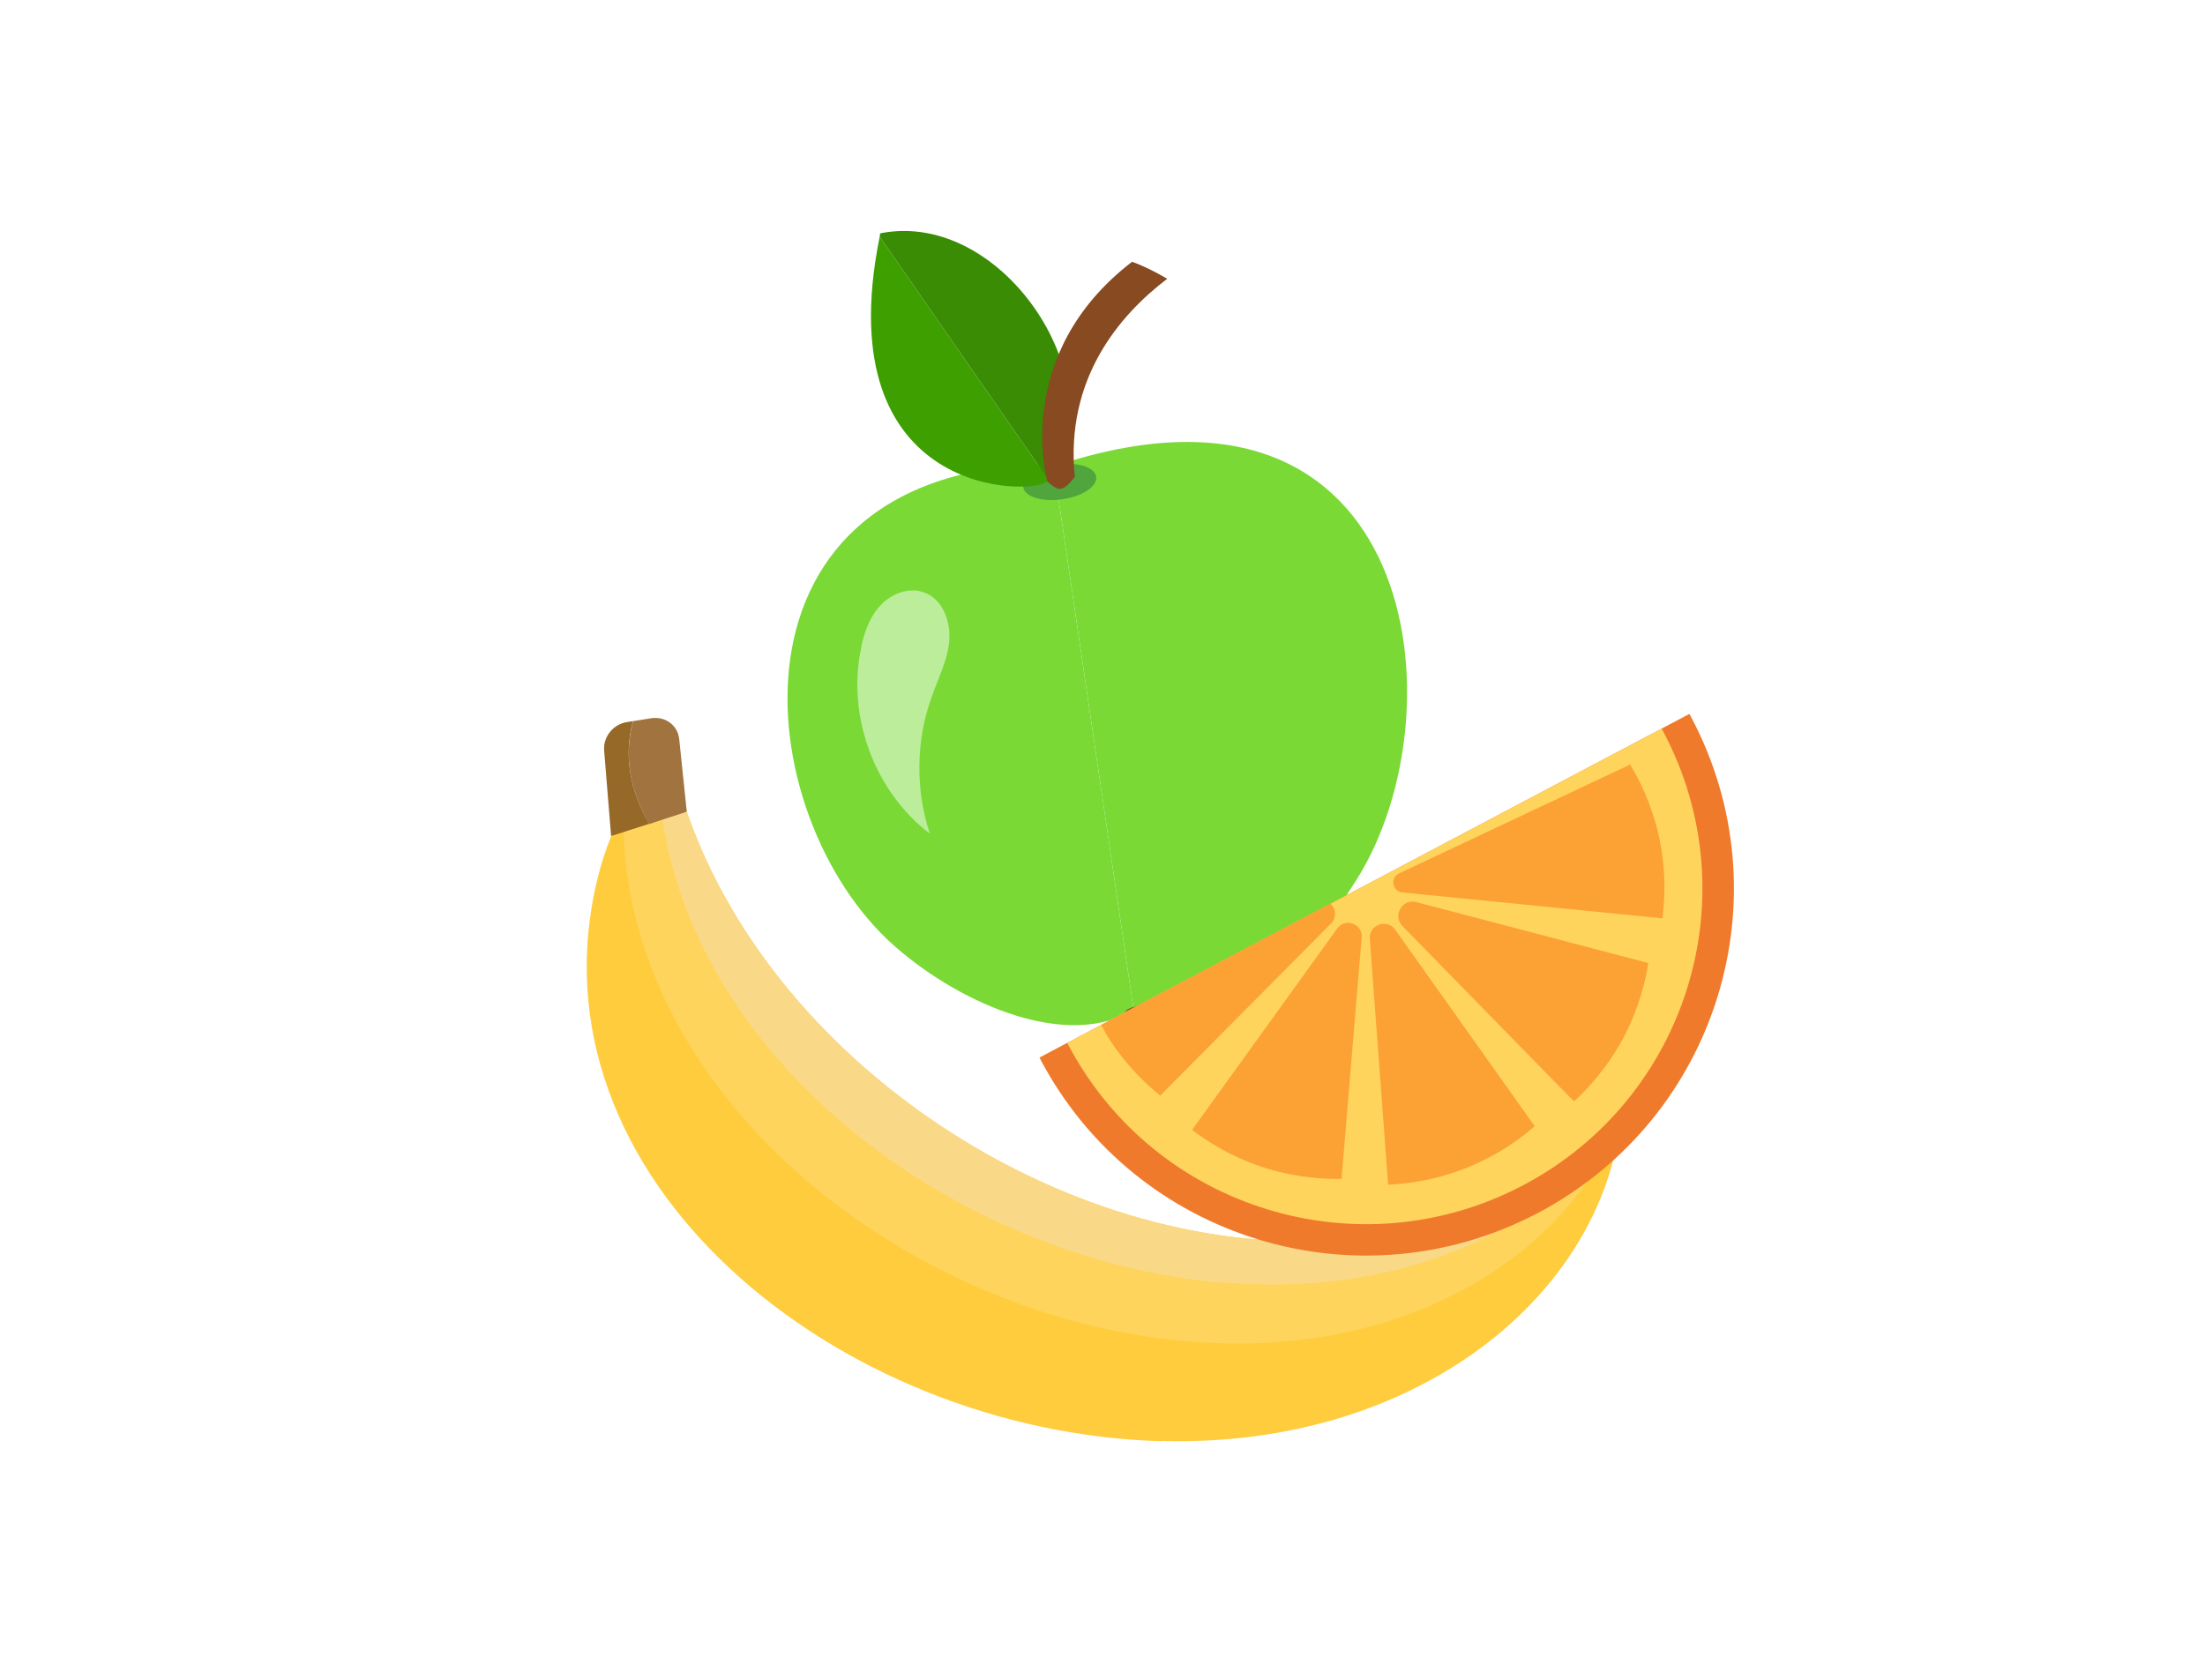<svg width="210" height="160" viewBox="0 0 210 160" fill="none" xmlns="http://www.w3.org/2000/svg"><path d="M110.643 137.251C132.786 137.868 149.79 125.743 153.706 110.274C153.453 110.045 153.206 109.838 152.926 109.682C152.797 109.602 152.673 109.542 152.548 109.483C152.548 109.483 152.548 109.483 152.522 109.467C152.398 109.408 152.274 109.348 152.175 109.305C152.03 109.251 151.905 109.191 151.765 109.158C151.479 109.07 151.194 108.982 150.871 108.925C150.756 108.908 150.663 108.886 150.548 108.868C150.481 108.862 150.413 108.856 150.345 108.849C150.252 108.827 150.163 108.826 150.074 108.825C149.918 108.817 149.736 108.794 149.579 108.786C142.04 115.984 129.945 119.869 115.539 117.588C93.747 114.143 72.553 98.023 65.397 77.363C65.241 77.355 65.064 77.353 64.907 77.345C64.772 77.333 64.621 77.346 64.469 77.36C64.338 77.368 64.208 77.377 64.057 77.39C63.994 77.405 63.91 77.425 63.842 77.418C63.717 77.448 63.586 77.457 63.456 77.465C63.309 77.5 63.158 77.513 63.011 77.547C62.907 77.572 62.802 77.597 62.697 77.621C62.572 77.651 62.446 77.68 62.321 77.71C62.195 77.739 62.069 77.769 61.944 77.799C61.572 77.908 61.189 78.064 60.827 78.216C60.707 78.267 60.586 78.317 60.471 78.389C60.35 78.439 60.234 78.511 60.093 78.566C59.972 78.617 59.856 78.688 59.736 78.739C59.599 78.815 59.478 78.865 59.363 78.937C58.974 79.161 58.569 79.412 58.19 79.678C57.693 80.946 57.264 82.221 56.938 83.559C49.826 112.203 79.7 136.401 110.627 137.277L110.643 137.251Z" fill="#FECC3D"/><path d="M113.004 127.75C131.685 129.424 146.589 121.425 152.943 109.656C152.813 109.575 152.689 109.516 152.565 109.457C152.565 109.457 152.565 109.457 152.539 109.441C152.414 109.381 152.29 109.322 152.191 109.279C152.046 109.224 151.922 109.165 151.781 109.132C151.496 109.044 151.21 108.956 150.887 108.899C150.773 108.882 150.679 108.859 150.565 108.842C150.497 108.836 150.429 108.829 150.362 108.823C150.268 108.801 150.179 108.8 150.091 108.798C149.934 108.791 149.752 108.767 149.596 108.76C142.056 115.958 129.961 119.843 115.555 117.562C93.763 114.116 72.569 97.997 65.414 77.337C65.257 77.329 65.08 77.326 64.924 77.319C64.788 77.306 64.637 77.32 64.485 77.333C64.355 77.342 64.224 77.35 64.073 77.364C64.01 77.379 63.926 77.398 63.859 77.392C63.733 77.422 63.603 77.43 63.472 77.439C63.326 77.473 63.174 77.487 63.028 77.521C62.923 77.546 62.818 77.57 62.714 77.595C62.588 77.625 62.463 77.654 62.337 77.684C62.212 77.713 62.086 77.743 61.96 77.772C61.589 77.882 61.206 78.038 60.844 78.19C60.723 78.24 60.603 78.291 60.487 78.362C60.366 78.413 60.251 78.484 60.109 78.54C59.988 78.59 59.873 78.662 59.752 78.712C59.615 78.789 59.495 78.839 59.379 78.911C59.97 104.436 86.071 125.359 113.009 127.771L113.004 127.75Z" fill="#FED45C"/><path d="M116.343 122.137C131.998 123.527 145 118.144 152.538 109.44C152.414 109.381 152.289 109.322 152.191 109.279C152.046 109.224 151.921 109.165 151.781 109.131C151.495 109.044 151.209 108.956 150.887 108.899C150.772 108.881 150.679 108.859 150.564 108.842C150.497 108.836 150.429 108.829 150.361 108.823C150.268 108.801 150.179 108.799 150.09 108.798C149.934 108.791 149.752 108.767 149.595 108.76C142.056 115.958 129.961 119.843 115.555 117.561C93.763 114.116 72.569 97.997 65.413 77.336C65.257 77.329 65.08 77.326 64.923 77.319C64.788 77.306 64.636 77.32 64.485 77.333C64.354 77.342 64.224 77.35 64.073 77.364C64.01 77.379 63.926 77.398 63.858 77.392C63.733 77.422 63.602 77.43 63.472 77.439C63.325 77.473 63.174 77.487 63.027 77.521C66.19 101.113 90.863 119.913 116.332 122.184L116.343 122.137Z" fill="#F9D987"/><path d="M60.288 68.689L60.862 68.598L62.033 68.411C63.355 68.211 64.554 69.08 64.687 70.4L65.408 77.316L62.475 78.272L61.841 78.487C60.107 75.529 59.343 72.188 60.292 68.71L60.288 68.689Z" fill="#A0733F"/><path d="M57.538 71.46C57.435 70.178 58.411 68.974 59.712 68.779L60.287 68.688C59.338 72.166 60.102 75.508 61.836 78.466L58.2 79.631L57.533 71.439L57.538 71.46Z" fill="#966929"/><path d="M101.219 44.165C100.928 44.165 100.637 44.165 100.321 44.165L107.961 96.15C108.155 96.029 108.349 95.884 108.543 95.739C119.263 97.191 124.478 91.288 129.256 83.692C139.273 67.703 135.028 33.401 101.219 44.141V44.165Z" fill="#7AD935"/><path d="M85.235 90.151C91.784 95.884 101.873 99.972 107.961 96.174L100.321 44.19C67.724 44.383 71.168 77.814 85.235 90.151Z" fill="#7AD935"/><path d="M104.396 45.399C104.541 46.318 103.086 47.286 101.17 47.552C99.254 47.842 97.581 47.31 97.459 46.415C97.314 45.496 98.769 44.528 100.685 44.262C102.601 43.972 104.275 44.504 104.396 45.399Z" fill="#50A53C"/><path d="M99.764 45.81C99.764 45.81 99.812 45.738 99.836 45.689L83.78 22.539C78.687 47.673 98.648 47.237 99.764 45.81Z" fill="#3E9F00"/><path d="M83.829 22.225C83.829 22.225 83.805 22.418 83.78 22.539L99.836 45.689C106.53 36.836 95.713 19.854 83.829 22.225Z" fill="#398C03"/><path d="M107.816 24.934C96.32 33.763 99.74 45.81 99.74 45.81C99.4 45.544 100.37 46.511 100.831 46.56C101.146 46.608 101.631 46.415 102.359 45.423C101.437 36.109 106.555 30.062 111.163 26.554C110.096 25.925 108.956 25.345 107.816 24.934Z" fill="#874A21"/><path d="M111.09 95.981C111.187 96.586 109.829 96.683 109.053 96.803C108.277 96.924 107.209 97.239 107.112 96.634C107.015 96.029 108.349 95.787 109.125 95.667C109.902 95.546 110.993 95.376 111.09 95.981Z" fill="#874A21"/><path d="M82.034 61.509C82.374 60.058 82.907 58.582 83.974 57.542C85.017 56.477 86.666 55.897 88.073 56.453C89.819 57.131 90.571 59.235 90.401 61.098C90.232 62.936 89.334 64.654 88.728 66.395C87.224 70.556 87.176 75.225 88.558 79.41C83.222 75.346 80.579 68.065 82.058 61.509H82.034Z" fill="#BBED9A"/><path d="M99 100.729C99 100.729 99.097 100.923 99.145 101.02C108.216 118.074 129.414 124.557 146.513 115.51C163.612 106.463 170.112 85.32 161.041 68.266C160.993 68.169 160.944 68.073 160.896 68L99 100.729Z" fill="#EF7A2B"/><path d="M101.644 99.327C101.644 99.327 101.741 99.52 101.789 99.617C110.084 115.196 129.463 121.146 145.106 112.873C160.726 104.6 166.692 85.272 158.397 69.669C158.349 69.573 158.3 69.476 158.252 69.403L101.644 99.327Z" fill="#FED45C"/><path d="M104.869 97.633C105.136 98.117 105.403 98.601 105.718 99.085C107.343 101.576 109.162 103.27 110.496 104.358L126.77 87.957C127.352 87.352 127.207 86.53 126.697 86.07L104.845 97.633H104.869Z" fill="#FCA235"/><path d="M127.79 112.293C126.067 112.317 123.569 112.172 120.732 111.325C117.409 110.309 115.008 108.737 113.528 107.624C118.137 101.238 122.745 94.827 127.353 88.441C128.129 87.377 129.803 88.006 129.681 89.312L127.765 112.317L127.79 112.293Z" fill="#FCA235"/><path d="M146.149 107.285C144.839 108.422 142.851 109.897 140.11 111.058C136.909 112.413 134.047 112.752 132.203 112.848C131.621 105.035 131.039 97.246 130.457 89.432C130.36 88.078 132.106 87.449 132.882 88.561L146.173 107.285H146.149Z" fill="#FCA235"/><path d="M156.99 91.707C156.723 93.4 156.141 95.819 154.807 98.48C153.231 101.552 151.266 103.657 149.908 104.915C144.451 99.351 139.018 93.787 133.561 88.199C132.591 87.207 133.561 85.562 134.895 85.925L156.99 91.731V91.707Z" fill="#FCA235"/><path d="M155.244 72.814C156.142 74.289 157.257 76.515 157.936 79.393C158.713 82.756 158.567 85.634 158.325 87.473C150.078 86.65 141.808 85.828 133.561 85.005C132.591 84.909 132.373 83.602 133.246 83.191L155.269 72.814H155.244Z" fill="#FCA235"/></svg>